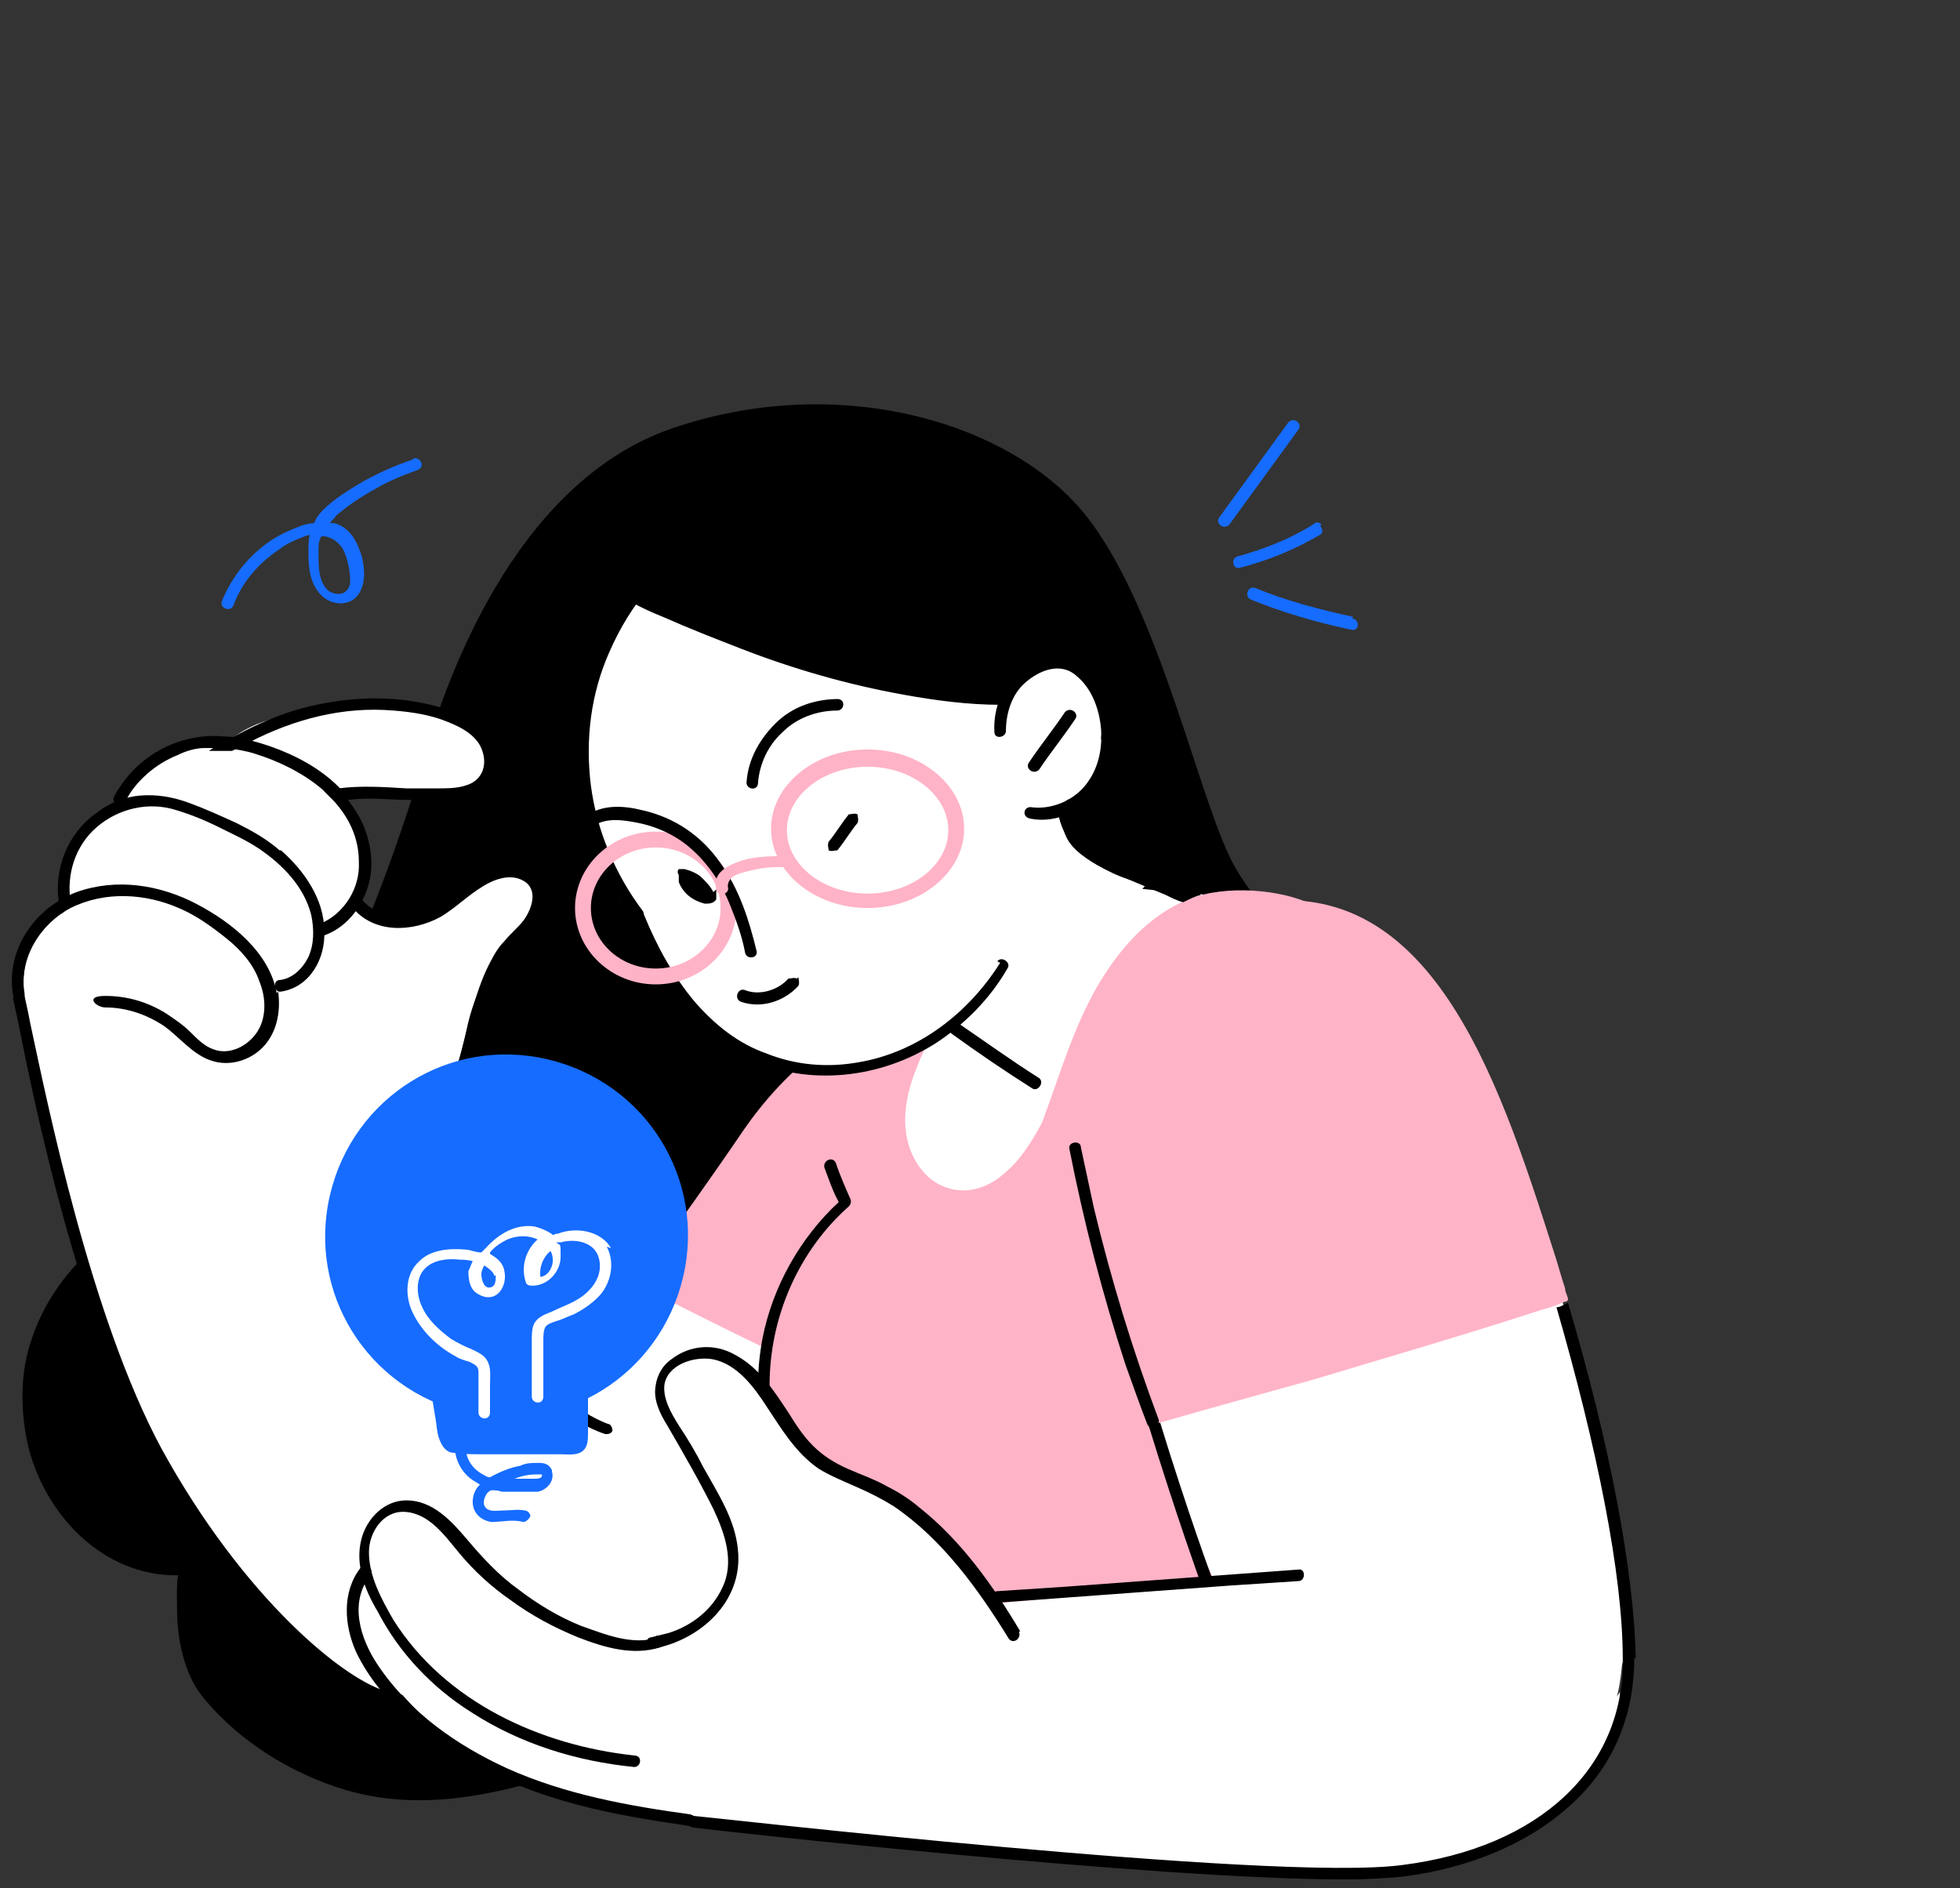 <?xml version="1.0" encoding="UTF-8"?>
<svg xmlns="http://www.w3.org/2000/svg" version="1.1" viewBox="0 0 136 131">
  <rect x="0" y="0" width="136" height="131" fill="#333333" stroke="none"/>
  <defs>
    <style>
      .cls-1 {
        fill: #fff;
      }

      .cls-2 {
        fill: #166cff;
      }

      .cls-3 {
        fill: #ffb3c7;
      }
    </style>
  </defs>
  <!-- Generator: Adobe Illustrator 28.7.1, SVG Export Plug-In . SVG Version: 1.2.0 Build 142)  -->
  <g>
    <g id="Calque_1">
      <path d="M97.9,70.8c-2.3-.8-10.1-6.1-12.6-11.4s-5.3-18.7-10.7-24.5c-5.4-5.8-16.7-9-27.9-5.2-11.2,3.8-16,18.1-17.5,23.6s-7.9,23.4-13.6,26.9c-1.5.9-2.9,1.9-4.2,3-1.1.9-2.5,1.5-3.7,2.4-2.5,1.8-4.5,4.3-5.5,7.3-.8,2.3-.8,4.8-.3,7.2,1.1,4.9,5.2,9.3,10.5,9.2-.2,0-.1,2.8-.1,3,.1,1.9.6,4.1,1.9,5.6,2.5,3,6.1,5.2,9.8,6.3,6.2,1.8,12.1-.2,17.9-2,6.8-2.1,11.8-6.5,17.5-10.6,5-3.6,10-7.3,15-10.9,1.9-1.4,4.3-2.7,5.9-4.4s17.7-25.4,17.7-25.4h0Z"/>
      <path class="cls-1" d="M61.3,98.8c-.5,2.2-1.7,4.3-2.8,6.3-1.1,2-2.3,3.9-3.7,5.8-.7.9-1.5,1.8-2.2,2.6-.8.8-1.6,1.6-2.6,2-1.1.5-2.4.7-3.6.9-1.3.3-2.5.5-3.8.7-2.5.4-5,.5-7.5.2-.3,0-.5,0-.8-.1l-2.8.9s-3.1,2.4-11.6-5.2S6.5,90.8,3.7,80.3c-1.8-6.9-2.1-9.7-2-11.1,0,0,0,0,0,0-.2-1.2,0-2.4.4-3.5.5-1,1.2-1.8,2.1-2.3.1,0,.2-.1.3-.2,0-.1,0-.3,0-.5,0-.2,0-.5,0-.8,0-.5.1-1.1.3-1.6.6-2,2-3.7,3.9-4.5.3-1.4,1.3-2.5,2.6-3.2.5-.2,1-.4,1.5-.5.9-.3,1.9-.5,2.9-.4,0,0,0-.1.1-.2,1-.9,2.2-1.4,3.4-1.7,2.6-.7,5.3-1,8-1s3.7.4,5,1.7c.8.2,1.5.9,1.6,1.8.1.9-.3,1.8-1.1,2.2-.9.5-2.1.4-3.2.4-2,0-4,0-5.9,0,1.1,1,1.8,2.5,1.9,4,.1,1.3-.2,2.6-.8,3.7.7.8,1.8,1.4,2.9,1.5,1.3.1,2.5-.4,3.5-1.1,1-.6,1.9-1.4,2.9-2,.9-.5,2.3-.8,2.9.4.5,1-.1,2.1-.8,2.9-.8.9-1.6,1.9-2.2,3-.6,1.1-1.1,2.4-1.4,3.6-.3,1.3-.6,2.7-1.1,4-.7,1.9-1.9,3.5-3.4,4.9.6,1.6,1.3,3.2,2.1,4.8.8,1.6,1.5,3.1,2.3,4.7.8,1.5,1.6,3,2.5,4.4,1,1.4,2.1,2.8,3.5,3.9,0,0,0,0,0-.1,1.2-1.6,2.5-3.1,3.8-4.5.2-.3.3-.7.5-1,1-1.8,2.5-3.9,4.7-4.2,1.2-.2,2.3,0,3.4.4,1.1.3,2.2.7,3.2,1.2,2,.9,4,2.1,5.5,3.7.8.8,1.4,1.7,1.7,2.7.3,1.1.2,2.2,0,3.3h0Z"/>
      <path class="cls-3" d="M79,87.2c-.3,1.5-.6,3.1-1.1,4.6-.5,1.5-1.1,3-1.7,4.4-1.2,2.7-2.5,5.4-3.2,8.2,0,0,.1,0,.2.2.4.3,0,1-.5.7-.3.2-.7,0-.6-.4,0,0,0,0,0-.1-1.9-1.6-4-3.1-6.1-4.4-4.2-2.6-8.6-4.7-13-6.9-2.7-1.3-5.5-2.7-8.2-4.1-.2-.1-.5-.3-.7-.4.2-.2.3-.4.5-.7,2.4-3.3,4.9-6.8,7-9.9,2.7-3.9,7.5-8.7,15.6-9.8,0,0,0,0,.1,0,1.7-.3,3.2.5,4.7,1.2,1.3.7,2.6,1.5,3.8,2.4,1,.9,1.9,1.9,2.6,3s1,2.5,1.2,3.8c.4,2.7,0,5.5-.5,8.2h0Z"/>
      <path d="M44.8,89.4c-2.1,2.9-4,5.7-5.5,7.7-.2.2-.3.4-.5.7-.2-.2-.4-.3-.6-.5.2-.2.3-.4.5-.7,1.4-2,3.4-4.7,5.4-7.5.2.1.5.3.7.4Z"/>
      <path class="cls-1" d="M84.6,64c-.2,1.4-.7,2.8-1.1,4.1-.4,1.2-.9,2.4-1.5,3.6-2.2,4.8-5.1,9.2-8.7,13-1.7,1.8-3.8,4-6.6,3.7-2.4-.2-3.7-2.6-4.3-4.7-1.3-4.8,0-10.1,3-13.9,0,0,0,0,.1-.1,1.2-2.3,2.8-4.3,4.9-5.8,2.2-1.5,4.7-2.4,7.4-2.3,1.5,0,3.1.3,4.6.4.6,0,1.4,0,1.9.4.5.4.4,1,.4,1.6Z"/>
      <path d="M64.5,97.4c0,.2-9.4,14.9-16.9,18.8-5.1,2.6-12.2,3-20.6,1.2-3-.7-10.1-6.5-15.8-16.9-4.9-9.1-7.9-23.9-9.1-29.5-.2-1.1-.4-1.8-.4-2l-.8.2c0,.2.2.9.4,1.9,1.1,5.6,4.2,20.5,9.2,29.7,5.8,10.7,13.2,16.7,16.4,17.3,3.5.8,6.8,1.1,9.8,1.1,4.4,0,8.3-.8,11.4-2.4,7.7-3.9,16.8-18.4,17.2-19.1,0,0-.7-.4-.7-.4Z"/>
      <path class="cls-3" d="M102.1,116.4c-.7.9-1.9,1.1-3,1.2-1.3,0-2.6.2-3.9.4-5.2.7-10.4,1.9-15.6,2.8-2.6.5-5.2.9-7.8,1.1-1.3.1-2.6.2-3.9.2-.6,0-1.3,0-1.9-.1-.5-.2-.8-.7-1.1-1.1-1.4-2.4-2.8-4.8-4.3-7.2-1.4-2.3-2.8-4.6-4.1-6.9-1.3-2.2-2.3-4.6-2.8-7.2-.5-2.5-.5-5-.2-7.5.5-4.6,1.8-9.3,3.9-13.4,1.9-3.9,4.7-7.5,8.3-10,.4-.3.8.2.6.5.2.1.3.3,0,.5-1.2,1.3-2.1,2.8-2.7,4.4-.7,1.7-1.1,3.7-.5,5.5.4,1.2,1.3,2.4,2.6,2.8,1.4.5,2.9,0,4-1,1.1-.9,1.9-2.2,2.6-3.5,1.2-3.2,2.1-6.4,3.8-9.4,1.4-2.4,3.3-4.7,5.9-5.9,2.4-1.2,6.3-1,8.7,0,1.9.8,3.5,2.5,4.6,4.2,1,1.7,1.7,3.6,2,5.5.3,2.1,0,4.2-.7,6.2-.2.6-.4,1.1-.6,1.7,1.3,4.6,2.9,9.1,3.9,13.7,1.2,5.3,1.9,10.6,2.5,16,.1,1.2.3,2.4.4,3.7,0,.9,0,2-.7,2.8h0Z"/>
      <path class="cls-1" d="M112.4,117.4c.1,1.1-.2,2.3-.9,3.2-.6,1.5-1.5,2.9-2.6,4.1-1.8,1.9-4.2,3.2-6.7,4-2.8.9-5.9,1.1-8.8,1.2-5,.2-10.1,0-15-.9-2.7-.2-5.4-.4-8.1-.6-5.4-.4-10.7-1-16.1-1.6-2.7-.3-5.3-.7-8-1-2.4-.3-4.8-.7-7.1-1.4-.2,0-.4,0-.5,0-.2,0-.4-.1-.4-.3,0,0-.1,0-.2,0-4.3-.9-7.8-3.8-10.6-7.1-.7-.6-1.4-1.4-1.8-2.2-.5-.8-.7-1.8-.8-2.7,0-1,.3-1.9.8-2.8-.5-1.3-.6-2.7.3-3.8,1-1.2,2.8-1.6,4-.4.6.6,1.1,1.4,1.7,2,.6.7,1.2,1.4,1.9,2,1.3,1.2,2.8,2.4,4.4,3.3.8.4,1.6.8,2.5,1.2,1,.4,2,.8,3,.6.2,0,.3,0,.4.2.7.1,1.5.2,2.2,0,.5-.2.8-.4,1.2-.8.4-.3.8-.7,1.3-1,.7-.6,1.5-1.2,1.9-2.1.4-.8.5-1.8.6-2.7,0,0,0-.1,0-.2-.1-.6-.3-1.2-.5-1.8-1.1-2.7-3.2-5.1-3.8-7.9-.3-.2-.6-.6-.7-1-.2-.7.2-1.3.7-1.7,0,0,.1,0,.2,0,.3-.5.7-.8,1.2-1,1.4-.5,2.9.2,3.9,1.2,1.2,1.2,1.8,2.8,2.8,4,.9,1.1,2,2.1,3.2,2.9.1,0,.3-.1.5,0,.6.4,1.3.8,1.9,1.2.6.2,1.2.5,1.7.8,2.9,1.6,4.9,4.2,6.6,7,3.1-.3,6.2-.6,9.4-.9,2.9-.3,5.7-.6,8.6-.9,1.4-.2,2.9-.4,4.3-.5,1.4,0,2.7.1,4,.6,2.6,1,5.1,2.1,7.6,3.3,1.1.5,2.3,1,3.2,1.8.5.4.9.8,1.2,1.3.2.3.7.9,1.2.7.3-1.3.6-2.7.9-4,.1-.5.4-.9.8-1.2.4-.2.8-.2,1.3,0,1.1.4,1.4,1.4,1.4,2.5,0,1.2-.1,2.5-.4,3.7h0Z"/>
      <path class="cls-1" d="M111.8,116.7c-.8,1.5-2,2.8-3.7,3.4-1,.4-2.1.5-3.2.7-1.1.2-2.2.6-3.3.9-3.6.9-7.4.3-10.5-1.7-1.5-1-2.8-2.3-3.8-3.8-1.2-1.9-2-4.1-2.9-6.2-1-2.2-1.9-4.4-2.9-6.6-.9-2-1.8-4.1-1.8-6.4,0-.5.8-.7.8-.1,0,.4,0,.8.1,1.3,0-.4.2-.7.3-1.1.3-.9.8-1.8,1.2-2.7.9-1.7,2-3.2,3.6-4.2,1.4-.9,2.9-1.5,4.5-2,1.7-.5,3.5-.9,5.3-1.2,3.5-.6,7.4-.6,10.7.8.8.3,1.4.8,1.8,1.5.4.8.6,1.7.9,2.5.5,1.8,1,3.7,1.5,5.6.9,3.8,1.5,7.7,2,11.5,0,.1,0,.2,0,.3.2.9.4,1.7.5,2.6.2,1.7-.1,3.5-.9,5h0Z"/>
      <path class="cls-1" d="M79.6,61.3c-.6.7-1.2,1.3-1.8,2-1.1,1.2-2.1,2.4-3.2,3.5-1,1.2-2.1,2.3-3.1,3.5-.8.9-1.6,1.9-2.5,2.8-.9-.7-1.7-1.3-2.6-2-.8.5-1.7,1-2.6,1.4-1.9.8-4.1,1.6-6.2,1.7-2.1.1-4.1-.5-6-1.6-3.2-1.9-5.8-5-7.1-8.5,0-.1,0-.2,0-.3-.3-.2-.6-.5-.9-.7-.6-.6-1-1.5-1.4-2.3-.8-1.7-1.4-3.5-1.3-5.4,0,0,0-.2,0-.2-.8-4.1,0-8.5,2.2-12,.2-.5.5-1.1.7-1.6.2-.4.7-.3.8,0,1.9,0,3.6.6,5.4,1.2,6.5,2.4,13.3,3.7,20.1,4.9,0,0,.1-.2.2-.2,1.1-1.4,3.3-2.1,4.8-.9,1.4,1.2,1.5,3,1.3,4.6.2.9.3,1.8-.2,2.6-.3.5-.8.8-1.2,1.1-.4.5-1,1-1.6,1.2.1,1.7,1.3,3.1,2.7,3.9.7.4,1.5.8,2.2,1,.3.1.7.2,1,.4,0,0,0,0,0,0h0Z"/>
      <path d="M45.1,40.7c.3-.4-.3-.9-.7-.5-2.1,2.5-3.5,5.6-4.1,8.9s-.2,6.6.9,9.7c.7,1.8,1.6,3.4,2.7,4.9.3.4,1,0,.7-.5-1.9-2.5-3.2-5.6-3.6-8.7-.4-3.2,0-6.4,1.3-9.3.7-1.6,1.6-3.1,2.8-4.5h0Z"/>
      <path d="M69.4,66.8c-2.2,3.5-5.7,6.2-9.8,6.9-2.2.4-4.4.2-6.4-.6-2-.7-3.6-2-5-3.6-1.5-1.8-2.6-3.8-3.5-6-.2-.5-1-.2-.8.3,1.6,4,4.1,7.9,8.1,9.7,4.2,1.9,9.1,1.3,12.9-1.1,2-1.3,3.8-3.1,5-5.2.3-.4-.4-.9-.7-.5Z"/>
      <path d="M59.5,56.5c-.2-.1-.4,0-.6,0-.5.6-.9,1.3-1.4,1.9-.1.2,0,.5,0,.6.2.1.4,0,.6,0,.5-.6.9-1.3,1.4-1.9.1-.2,0-.5,0-.6Z"/>
      <path d="M49.5,61.9c-.2-.4-.5-.7-.8-1-.3-.3-.8-.5-1.2-.6-.2,0-.3,0-.4,0-.1.1-.1.3,0,.4,0,0,0,.1,0,.2,0,0,0,.2,0,.3.3.8,1,1.3,1.8,1.5.3,0,.6,0,.8-.3,0-.2,0-.5,0-.7h0Z"/>
      <path class="cls-3" d="M45.5,57.7c-3.1,0-5.6,2.4-5.6,5.3s2.5,5.3,5.6,5.3,5.6-2.4,5.6-5.3-2.5-5.3-5.6-5.3ZM45.5,67.2c-2.5,0-4.5-1.9-4.5-4.2s2-4.2,4.5-4.2,4.5,1.9,4.5,4.2-2,4.2-4.5,4.2Z"/>
      <path d="M52.5,66c-.5-2.1-1.2-4.3-2.5-6.1-1.3-1.9-3.2-3.2-5.5-3.7-1.2-.3-2.7-.4-3.8.4-.4.3,0,1,.5.7.9-.6,2.1-.4,3.1-.2,1,.2,2,.6,2.9,1.2,1.6,1.1,2.8,2.8,3.5,4.6.4,1,.8,2.1,1,3.2.1.5.9.4.8-.1h0Z"/>
      <path d="M55.3,67.9c-.2-.1-.4,0-.6,0-.7.8-2,1.2-3,.8-.5-.2-.8.6-.3.8,1.4.5,3,0,4-1.1.1-.2,0-.5,0-.6Z"/>
      <path d="M70.8,113.2c-1.9-3.2-4.1-6.3-7-8.6-.7-.6-1.5-1.1-2.3-1.5-.9-.5-1.8-.8-2.7-1.2-.9-.4-1.7-.9-2.4-1.6-.7-.7-1.2-1.5-1.7-2.3-1-1.5-2-3.1-3.7-4-1.4-.8-3.1-.7-4.4.3-.6.4-1,1.1-1.1,1.8-.2,1,.3,2,.8,2.8,1.1,1.9,2.2,3.8,3.2,5.8.8,1.7,1.5,3.7.6,5.5-.7,1.5-2.1,2.6-3.7,3.1-.4.1-.8.2-1.2.3-.5,0-.4.9.1.8,3.3-.6,6.3-3.3,5.9-6.9-.2-2.1-1.4-3.9-2.4-5.7-.5-1-1.1-2-1.7-2.9-.5-.8-1.1-1.8-1-2.8.2-1.4,2-2,3.3-1.8,1.7.3,2.9,1.9,3.8,3.3,1,1.5,2,3.2,3.6,4.3.8.5,1.8.9,2.7,1.3.9.4,1.7.8,2.5,1.3,3.4,2.3,5.9,5.8,8,9.2.3.4.9,0,.7-.5h0Z"/>
      <path d="M90.1,108.9c-5.4.4-10.9.8-16.3,1.2-1.5.1-3.1.2-4.6.3-.5,0-.5.9,0,.8,5.4-.4,10.9-.8,16.3-1.2,1.5-.1,3.1-.2,4.6-.3.5,0,.5-.9,0-.8Z"/>
      <path d="M45.7,113.6c-1.8.6-3.7-.2-5.4-.8-1.5-.6-3-1.5-4.3-2.5-1.4-1-2.5-2.2-3.6-3.5-1.1-1.3-2.4-2.7-4.2-2.7-1.5,0-2.7,1.2-3.1,2.6-.5,1.8.2,3.6,1.1,5.1,1.5,2.9,3.8,5.3,6.5,7,3.4,2.2,7.3,3.4,11.3,3.8.5,0,.6-.8,0-.8-6.5-.7-13.1-3.7-16.7-9.4-.8-1.4-1.7-3-1.7-4.7,0-1.4,1-2.9,2.5-2.8,1.7.1,2.8,1.7,3.8,2.9,1,1.2,2.2,2.3,3.5,3.2,1.5,1.1,3,1.9,4.7,2.6,1.8.7,3.8,1.3,5.7.7.5-.2.2-.9-.3-.8h0Z"/>
      <path d="M48,125.9c-4.4-.6-8.8-1.4-12.8-3.2-3.5-1.6-6.8-3.9-9-7.2-1.2-1.8-2-4.3-.5-6.2.3-.4-.3-.9-.7-.5-1.3,1.7-1.1,4-.3,5.8.9,1.9,2.3,3.5,3.9,4.9,3.2,2.8,7.3,4.6,11.4,5.7,2.6.7,5.2,1.1,7.9,1.5.5,0,.6-.7,0-.8h0Z"/>
      <path d="M83.3,109.8c0,0-1.7-4.7-3.6-10.9.3,0,.5-.2.8-.2,1.9,6.2,3.6,10.8,3.6,10.8,0,.2,0,.4-.2.5-.2,0-.4,0-.5-.2h0Z"/>
      <path d="M113.4,115c0,4.1-1.5,7.7-4.6,10.4-2.8,2.5-6.8,4.2-11.4,4.8-1,.1-2.4.2-4.1.2-13.2,0-43.7-3.4-45.2-3.6-.2,0-.4-.2-.4-.4,0-.2.2-.4.5-.4.4,0,40.3,4.6,49.1,3.4,9.5-1.2,15.4-6.7,15.3-14.3,0-5.9-1.8-14.7-4.6-24.4.3,0,.5-.2.8-.3,2.9,9.8,4.6,18.7,4.7,24.7h0Z"/>
      <path d="M72.1,74.8c-1.9-1.2-3.7-2.5-5.6-3.8-.4-.3-.9.3-.5.7,1.8,1.3,3.7,2.6,5.6,3.8.4.3.9-.4.5-.7h0Z"/>
      <path class="cls-3" d="M108.7,90.3c-.2,0-.5.2-.8.3-.3.1-.7.2-1,.3-5.2,1.7-10.4,3.2-15.7,4.8-3.6,1-7.2,2-10.7,3-.3,0-.5.2-.8.2,0-.3-.2-.5-.2-.8-1.3-4.3-2.7-9.3-3.6-14-1.5-7.2-.8-12.7,2-16.4,2.2-3,5.4-4.1,7.5-4.7,13.6-3.6,18.5,11.6,22.4,23.8.3.9.5,1.7.8,2.6,0,.3.2.5.2.8h0Z"/>
      <path d="M77.3,50.9c0-1.6-.6-3.4-1.8-4.5-.6-.6-1.3-.9-2.2-.9-.8,0-1.7.4-2.3.9-1.4,1-2.1,2.7-2,4.4,0,.5.8.4.8-.1,0-1.2.4-2.5,1.3-3.3,1-.9,2.5-1.5,3.6-.5,1.1.9,1.6,2.4,1.7,3.7.1,1.4-.2,2.8-1.1,3.9-.9,1.1-2.4,1.7-3.8,1.5-.5,0-.6.7,0,.8,1.5.3,3.1-.3,4.2-1.4,1.2-1.2,1.7-2.8,1.7-4.5h0Z"/>
      <path d="M73.9,49.4c-.8,1.2-1.7,2.3-2.5,3.5-.3.4.3.9.7.5.8-1.2,1.7-2.3,2.5-3.5.3-.4-.3-.9-.7-.5Z"/>
      <path d="M83.3,62.1c-.4.1-.8.3-1.2.5-.4-.1-.8-.3-1.2-.5-1.2-.5-2.4-1-3.6-1.5-1-.5-2.1-1-2.9-1.9-.7-.8-.9-2-.5-3,.2-.5,1-.2.8.3-.5,1.1.2,2.2,1.1,2.8.9.7,2,1.1,3,1.5,1.1.5,2.2.9,3.3,1.3.4.2.8.3,1.2.4Z"/>
      <path d="M81.4,56.7c0,.3-.1.5-.2.8-.3.9-.7,1.9-1.4,2.5-.7.6-1.5.8-2.3.6-.7-.2-1.3-.7-1.5-1.4,0,0-.2,0-.2,0-.7-.3-1.3-.8-1.4-1.6-.1,0-.2-.1-.3-.2-.2-.1-.2-.5,0-.7,1.6-1.2,2.8-2.8,3.2-4.8.2-1.2,0-2.5-.5-3.6-.3-.6-.8-1.1-1.2-1.6,0,0-.1,0-.2-.1-.5-.1-1.1-.4-1.5-.7-.1,0-.2-.2-.2-.3-.3,0-.7,0-1,.2-1.3.5-2.2,1.5-2.9,2.7,0,.2-.2.4-.4.4-2.2,0-4.5-.3-6.7-.7-3.9-.7-7.7-1.8-11.3-3.2-1.8-.7-3.6-1.4-5.4-2.2-1.5-.6-2.9-1.3-4.1-2.4-.3,0-.7-.2-1-.4-.3-.2-.6-.6-.6-1,0-.5.4-.9.8-1.2.9-.7,1.9-1.2,2.9-1.7,2.2-.9,4.5-1.3,6.8-1.2,2.3,0,4.7.3,7,.6,2.3.3,4.6.7,6.8,1.3,3.2.8,6.4,1.9,9.3,3.4.7,1,1.4,2,2.1,3.1,1.2,1.9,2.3,4,3.2,6.1.4,1,.8,2.1,1.1,3.2.3,1.1.5,2.2.9,3.2,0,.3.2.6.4.9h0Z"/>
      <path d="M58.2,48.5c-1.6,0-3.2.5-4.4,1.7-1.1,1.1-1.9,2.5-2,4.1,0,.5.8.6.8,0,.1-1.3.7-2.6,1.7-3.5,1-1,2.4-1.5,3.8-1.5.5,0,.6-.8,0-.8h0Z"/>
      <path class="cls-3" d="M60.2,52c-3.7,0-6.7,2.5-6.7,5.5s3,5.5,6.7,5.5,6.7-2.5,6.7-5.5-3-5.5-6.7-5.5ZM60.2,62c-3.1,0-5.6-2-5.6-4.4s2.5-4.4,5.6-4.4,5.6,2,5.6,4.4-2.5,4.4-5.6,4.4Z"/>
      <path class="cls-3" d="M54.7,59.4c-1.1,0-2.2,0-3.2.3-.9.3-2.1.8-1.8,2,0,.2.2.4.5.3.2,0,.4-.2.3-.5,0-.3.2-.6.4-.7.3-.2.8-.3,1.2-.4.8-.2,1.7-.3,2.6-.2.5,0,.6-.8,0-.8h0Z"/>
      <path d="M19.2,68.9c-.5-2.8-3.1-4.9-5.6-6.2-2.5-1.3-5.5-1.8-8.3-.8-2.9,1.1-4.9,4-4.4,7.1,0,.5.9.4.8-.1-.4-2.4,1.1-4.8,3.2-5.9,2.4-1.2,5.2-1,7.5,0,1.2.5,2.3,1.3,3.3,2.1,1,.8,1.9,1.8,2.3,3,.5,1.2.5,2.7-.3,3.7-.7.9-1.9,1.4-2.9,1-.6-.2-1.1-.7-1.6-1.2-.5-.5-1.1-.9-1.7-1.3-1.3-.8-2.7-1.2-4.2-1.2s-.6.8,0,.8c1.5,0,2.9.5,4.1,1.3,1.1.8,2,2,3.3,2.4,1.2.4,2.6,0,3.5-.9,1-1,1.3-2.5,1.1-3.9h0Z"/>
      <path d="M19.4,59c-.9-.8-2-1.4-3-1.9-1.1-.5-2.2-1-3.3-1.4-1.1-.4-2.2-.6-3.4-.5-1.1.1-2.1.5-3,1.2-2,1.4-3,3.9-2.6,6.3,0,.5.9.4.8-.1-.3-1.9.3-3.9,1.8-5.2,1.5-1.3,3.6-1.8,5.5-1.2,1,.3,2,.7,3,1.2s1.9.9,2.8,1.5c1.6,1.1,3.1,2.6,3.6,4.6.2,1,.2,2-.2,2.9-.4.8-1.1,1.5-2,1.6-.5,0-.4.9.1.8,2-.3,3.1-2.3,3-4.2,0-2.2-1.4-4.2-3-5.6h0Z"/>
      <path d="M25.7,60.8c-.3,1.8-1.5,3.5-3.2,4.1-.5.2-.8-.6-.3-.8,1.7-.7,2.8-2.5,2.7-4.3,0-1.7-.7-3.1-1.8-4.3-.2-.2-.5-.5-.7-.7-1.4-1.2-3.1-2-4.7-2.5-.6-.2-1.3-.3-1.9-.4-.5,0-1,0-1.6,0-.6,0-1.3.2-1.9.5-1.5.6-2.9,1.8-3.6,3.2-.2.5-1,.2-.8-.3,1-1.9,2.7-3.3,4.7-3.9,1-.3,2-.4,3-.3.5,0,.9.1,1.4.2.6.1,1.2.3,1.8.5,1.7.6,3.4,1.5,4.7,2.8.2.2.4.4.5.6,0,0,0,0,.1.2,1.2,1.5,1.9,3.5,1.6,5.4h0Z"/>
      <path d="M32.6,55.2c-.6.2-1.3.2-2,.3-.8,0-1.5,0-2.2,0-1.4,0-2.8-.2-4.2,0-.3,0-.7,0-1,.1-.2-.2-.5-.5-.7-.7.3,0,.7-.1,1-.2,1.5-.2,3.1-.1,4.7,0,.7,0,1.4,0,2.2,0,.6,0,1.3,0,1.9-.2,1.1-.3,1.5-1.3,1.2-2.3-.3-1.1-1.4-1.7-2.4-2.1-1.2-.5-2.5-.7-3.8-.8-3.5-.3-6.9.6-10,2.2-.4.2-.8.4-1.2.6-.5,0-1,0-1.6,0,.4-.3.9-.6,1.4-.8,1.4-.8,2.9-1.5,4.5-2,2.7-.8,5.7-1.1,8.5-.6,2.2.4,5.4,1.3,5.6,4.1,0,1.2-.5,2.2-1.7,2.6h0Z"/>
      <path d="M37.5,61.4c-.4-1-1.4-1.4-2.4-1.4-1.2,0-2.1.7-3,1.4-1.1.9-2.2,1.8-3.6,2.1-1.2.2-2.6-.1-3.4-1.1-.3-.4-1,0-.7.5,1.5,1.9,4.2,1.8,6.2.7,1-.6,1.9-1.5,2.9-2.1.8-.5,1.9-.9,2.8-.4,1.1.6.6,2,0,2.8-.4.5-.9.9-1.3,1.4-.4.4-.7.9-.9,1.3-1.1,2-1.5,4.3-2.1,6.4-.3,1.2-.8,2.5-1.5,3.6-.7,1.1-1.6,2.1-2.7,3-.4.3,0,1,.5.7,1.9-1.5,3.3-3.6,4.1-5.9.8-2.2,1-4.6,2-6.7.2-.5.5-1,.9-1.5.4-.5.9-1,1.3-1.4.8-.9,1.4-2.1,1-3.3h0Z"/>
      <path d="M42.5,99.2c0,.2-.2.3-.4.3s0,0-.1,0c0,0-1.4-.4-3.1-1.7-.2-.2-.4-.3-.6-.5-.4-.3-.8-.7-1.2-1.2-5.9-6.2-9.1-16-9.2-16.1,0-.2,0-.4.3-.5.2,0,.4,0,.5.3,0,0,3.2,9.7,9,15.8.4.4.8.8,1.1,1.1.2.2.4.4.6.5,1.6,1.2,2.8,1.6,2.8,1.6.2,0,.3.3.3.5h0Z"/>
      <path d="M59.1,83.4c-.4-.9-.8-1.8-1.1-2.7-.2-.5-.9-.2-.8.3.3.8.6,1.7,1,2.4-2.7,2.5-4.6,5.9-5.3,9.5-.2,1.1-.3,2.1-.3,3.2s.8.6.8,0c0-4.7,2-9.3,5.5-12.4.1-.1.2-.3.1-.5h0Z"/>
      <path d="M80.4,98.5c-1.8-4.8-3.3-9.7-4.5-14.7-.3-1.4-.6-2.8-.9-4.2,0-.5-.9-.4-.8.1,1,5.1,2.3,10.1,3.9,15,.5,1.4,1,2.8,1.5,4.1.2.5.9.2.8-.3h0Z"/>
      <path class="cls-2" d="M47.4,88.6c1.6-6.8-2.6-13.5-9.4-15.1s-13.5,2.6-15.1,9.4,2.6,13.5,9.4,15.1,13.5-2.6,15.1-9.4Z"/>
      <path class="cls-2" d="M40.8,95.7v3.7c0,.5,0,1-.4,1.3-.4.3-1,.2-1.5.2-.6,0-1.3,0-1.9,0-1.2,0-2.4,0-3.6,0-.6,0-1.3,0-1.9-.1-.5,0-.8-.4-1-.9-.2-.5-.2-1.1-.3-1.6-.1-.6-.2-1.2-.3-1.8,0,0-.2,0-.2-.1-.4-.3-.3-.9,0-1.2.4-.4,1.1-.4,1.7-.5.7-.1,1.3-.2,2-.3,1.2-.2,2.3-.2,3.5-.2s1.2,0,1.8,0c.5,0,1.1,0,1.6.2.5.2.6.7.6,1.2h0Z"/>
      <path class="cls-2" d="M38.3,102c-.2-.4-.5-.5-.9-.5-.5,0-.9,0-1.3.2-.6.1-1.4.4-2.1.8-.2,0-.3-.1-.5-.2-1.1-.6-1.5-1.8-.9-2.9.1-.2.1-.4,0-.6-.2-.1-.5-.1-.6,0-.8,1.3-.5,3,.8,3.9.2.1.3.2.5.3-.3.3-.5.7-.5,1.2,0,.8.6,1.3,1.3,1.4.7,0,1.5-.2,2.2,0,.2,0,.4-.2.5-.4,0-.2-.2-.4-.4-.4-.5-.1-.9,0-1.4,0-.4,0-.9.1-1.2-.1-.4-.3-.2-.8,0-1.1,0,0,.2-.2.3-.2.2,0,.5,0,.7.1.8,0,1.7,0,2.5,0,.6-.1,1.2-.7,1-1.4h0ZM37.6,102.4c0,.2-.4.2-.6.2-.4,0-.9,0-1.3,0,.5-.2,1-.3,1.5-.3,0,0,.4,0,.4,0,0,0,0,0,0,0Z"/>
      <path class="cls-1" d="M42.4,86.6c-.7-1.2-2.4-1.5-3.7-1-.1,0-.2,0-.3.1-.4-.3-.9-.5-1.3-.6-1.3-.2-2.5.5-3.4,1.5,0,0-.2.2-.3.3-.4,0-.8-.2-1.1-.2-1.1-.1-2.4,0-3.2.8-1,.9-1,2.4-.5,3.5.6,1.3,1.7,2.4,3,3.1.3.2.7.3,1,.4.4.2.6.3.6.7,0,.9,0,1.9,0,2.8,0,.5.8.6.8,0,0-.6,0-1.3,0-1.9s.1-1.2-.2-1.7c-.2-.4-.7-.6-1.1-.8-.5-.2-.9-.4-1.4-.7-.8-.6-1.6-1.3-2-2.2-.4-.8-.5-2,.2-2.7.6-.6,1.6-.7,2.4-.6.2,0,.5,0,.9.1-.1.2-.2.5-.3.7,0,.6.1,1.3.7,1.6.5.3,1.1.3,1.5-.2.3-.4.4-.9.3-1.4-.1-.6-.5-.9-1-1.2,0,0,0,0,0-.1.3-.4.8-.7,1.2-.9.7-.3,1.5-.3,2.1,0-.8.7-1.2,1.9-.8,3,0,.1.2.2.3.2,1.1.1,2.1-.9,2.1-2s0-.7-.3-1c0,0,.2,0,.3,0,1.1-.3,2.5,0,2.7,1.3.2,1.2-.7,2.2-1.6,2.7-.5.3-1.1.5-1.7.8-.5.2-1.1.4-1.3,1-.1.3-.1.7-.1,1,0,.4,0,.9,0,1.3,0,.9,0,1.8,0,2.6,0,.5.8.6.8,0v-2.7c0-.4,0-.8,0-1.2,0-.3,0-.8.2-1,.2-.2.6-.3.9-.4.3-.1.7-.3,1-.4.6-.3,1.2-.7,1.7-1.2.9-.9,1.2-2.4.6-3.5h0ZM34.4,88.5c0,.3,0,.7-.3.8-.5.2-.7-.5-.7-.9,0-.2.1-.4.2-.6.3.2.6.4.7.7h0ZM37.5,88.6c-.1-.7.2-1.4.7-1.8.4.7,0,1.7-.7,1.8Z"/>
      <path class="cls-2" d="M89.4,29.3l-4.8,6.6c-.3.4.3.9.7.5l4.8-6.6c.3-.4-.3-.9-.7-.5Z"/>
      <path class="cls-2" d="M91.7,36.4c-.2-.2-.4-.2-.6,0-1.6,1-3.4,1.7-5.2,2.2-.5.1-.4.9.1.8,2-.5,3.9-1.3,5.6-2.3.2-.1.2-.4,0-.6h0Z"/>
      <path class="cls-2" d="M93.9,42.8c-2.3-.5-4.6-1.1-6.8-2-.5-.2-.8.6-.3.8,2.2.9,4.6,1.6,7,2.1.5.1.6-.7,0-.8Z"/>
      <path class="cls-2" d="M28.6,31.9c-1.2.4-2.3.9-3.4,1.5-1,.6-2,1.2-2.8,2-.3.3-.5.6-.6.9-.6,0-1.2.3-1.7.5-2.1.9-3.8,2.7-4.7,4.9-.2.5.6.8.8.3.6-1.6,1.7-2.9,3.2-3.9.5-.4,1.4-.8,2.1-1-.1.4-.1.8-.1,1.2,0,1.1.1,2.3,1,3.1.7.6,1.9.7,2.5-.2.5-.8.4-1.8.2-2.6-.3-1-.8-2-1.9-2.3,0,0-.2,0-.3,0,.1-.2.3-.3.4-.5.8-.7,1.7-1.3,2.6-1.8,1-.6,2-1,3.1-1.4.5-.2.2-.9-.3-.8h0ZM23.8,38.1c.3.6.5,1.5.5,2.2,0,.3-.1.6-.4.8-.3.2-.8.1-1.1-.1-.7-.6-.7-1.7-.7-2.5s0-.9.2-1.3c.6,0,1.1.3,1.5.9Z"/>
    </g>
  </g>
</svg>